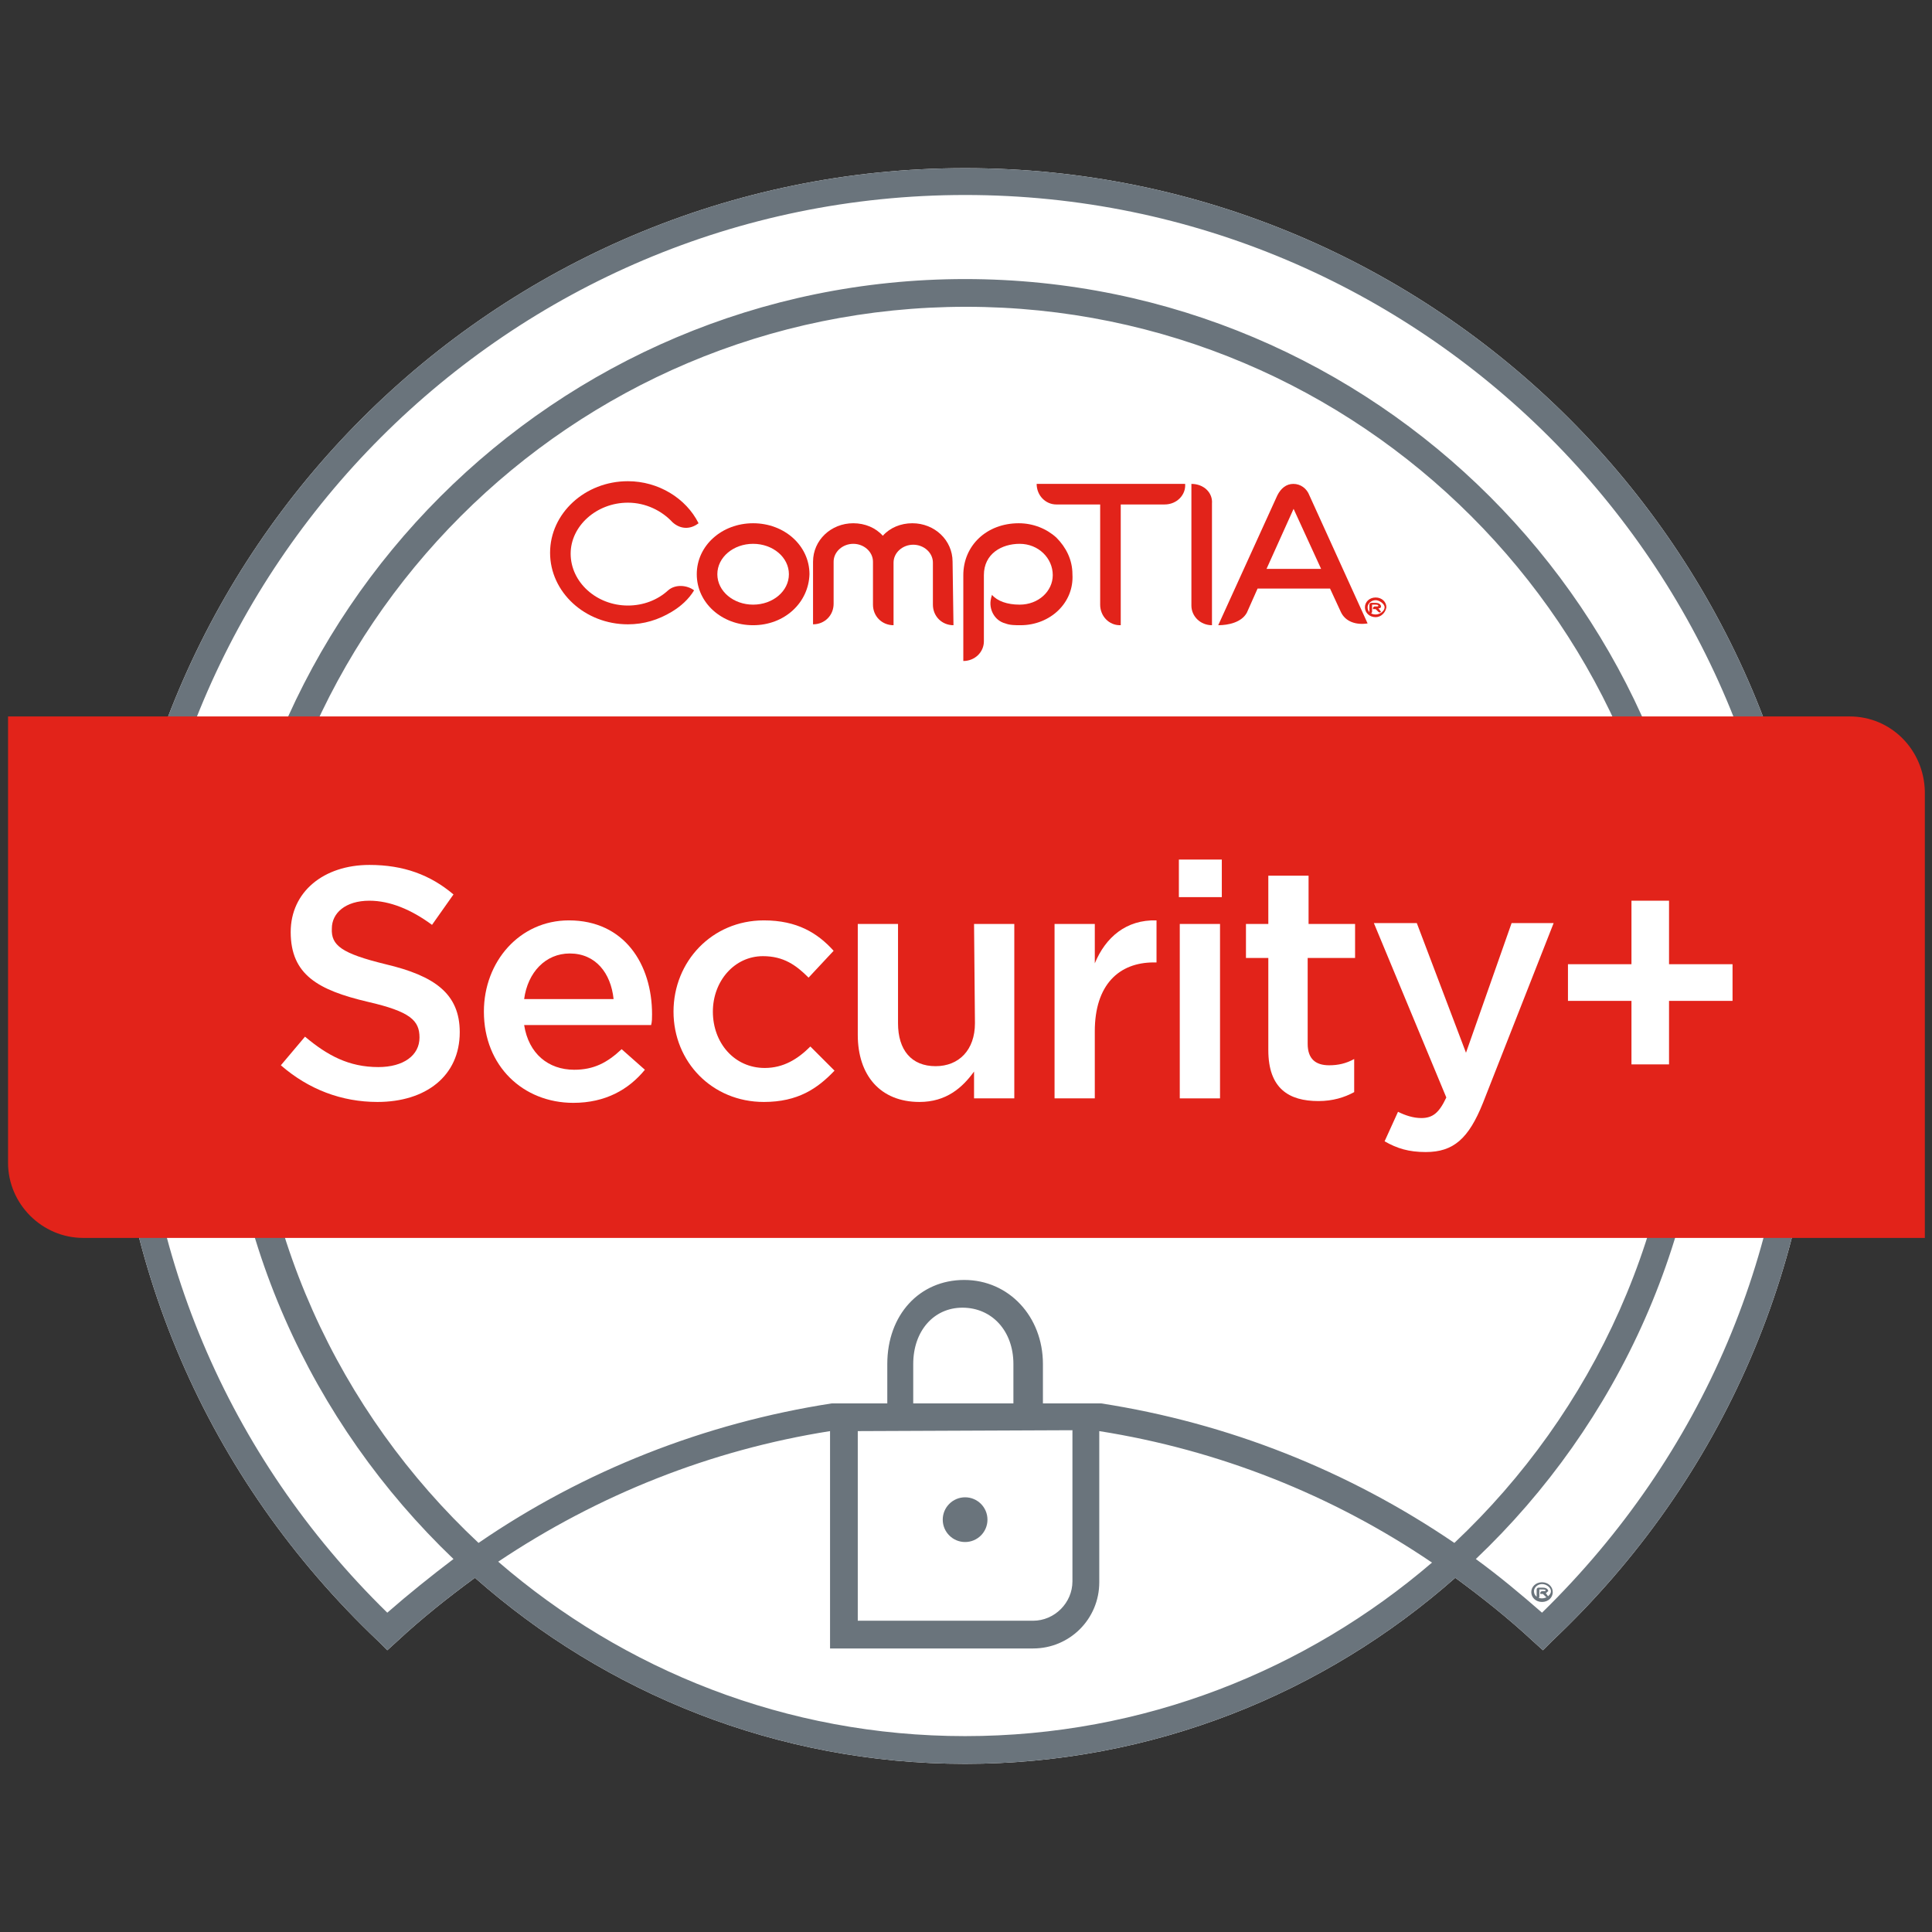 <?xml version="1.0" encoding="utf-8"?>
<!-- Generator: Adobe Illustrator 25.1.0, SVG Export Plug-In . SVG Version: 6.00 Build 0)  -->
<svg version="1.1" id="Layer_1" xmlns="http://www.w3.org/2000/svg" xmlns:xlink="http://www.w3.org/1999/xlink" x="0px" y="0px"
	 width="216px" height="216px" viewBox="0 0 216 216" style="enable-background:new 0 0 216 216;" xml:space="preserve">
<rect x="0" y="0" width="216" height="216" fill="#333333" stroke="none"/>
<style type="text/css">
	.st0{fill:#FFFFFF;}
	.st1{fill:#6A747C;}
	.st2{fill:#E2231A;}
</style>
<g>
	<g>
		<g>
			<path class="st0" d="M107.9,18.8c-52.6,0-95.4,42.8-95.4,95.4c0,26.5,10.6,51.1,29.8,69.3l1,1l1.1-1c2.8-2.6,5.7-4.9,8.7-7.1
				c14.6,12.9,33.8,20.8,54.8,20.8s40.2-7.9,54.8-20.8c3,2.2,5.9,4.5,8.7,7.1l1.1,1l1-1c19.3-18.2,29.9-42.9,29.9-69.3
				C203.4,61.6,160.6,18.8,107.9,18.8z"/>
			<g>
				<path class="st1" d="M107.9,18.8c-52.6,0-95.4,42.8-95.4,95.4c0,26.5,10.6,51.1,29.8,69.3l1,1l1.1-1c2.8-2.6,5.7-4.9,8.7-7.1
					c14.6,12.9,33.8,20.8,54.8,20.8s40.2-7.9,54.8-20.8c3,2.2,5.9,4.5,8.7,7.1l1.1,1l1-1c19.3-18.2,29.9-42.9,29.9-69.3
					C203.4,61.6,160.6,18.8,107.9,18.8z M107.9,194.1c-20,0-38.2-7.4-52.2-19.5c11.2-7.5,23.8-12.5,37.1-14.6v24.3h22.7
					c4.1,0,7.4-3.3,7.4-7.4V160c13.3,2.1,26,7.1,37.2,14.7C146.1,186.7,127.9,194.1,107.9,194.1z M28.1,114.2
					c0-44.1,35.8-79.9,79.9-79.9s79.9,35.8,79.9,79.9c0,23-9.8,43.7-25.3,58.3c-11.9-8.1-25.3-13.4-39.5-15.6h-6.5v-4.4
					c0-5.3-3.8-9.4-8.8-9.4s-8.6,3.9-8.6,9.4v4.4h-6.2c-14.2,2.2-27.7,7.5-39.5,15.6C37.9,157.9,28.1,137.2,28.1,114.2z
					 M113.4,156.9h-11.3v-4.4c0-3.7,2.3-6.3,5.5-6.3c3.3,0,5.7,2.6,5.7,6.3v4.4H113.4z M119.9,159.9v16.9c0,2.4-2,4.4-4.4,4.4H95.9
					V160L119.9,159.9L119.9,159.9z M172.4,180.3c-2.4-2.1-4.8-4.1-7.4-6c15.9-15.1,25.9-36.5,25.9-60.1c0-45.8-37.2-83-83-83
					s-83,37.2-83,83c0,23.6,9.9,44.9,25.8,60.1c-2.5,1.9-5,3.9-7.4,6c-17.9-17.5-27.8-40.9-27.8-66.1c0-50.9,41.4-92.4,92.4-92.4
					s92.4,41.4,92.4,92.4C200.4,139.3,190.4,162.7,172.4,180.3z"/>
				<circle class="st1" cx="107.9" cy="169.9" r="2.5"/>
			</g>
			<g>
				<g>
					<path class="st2" d="M84.2,60.8c-2.2,0-4,1.5-4,3.4c0,1.9,1.8,3.4,4,3.4s4-1.5,4-3.4C88.2,62.3,86.4,60.8,84.2,60.8 M84.2,69.9
						c-3.5,0-6.3-2.5-6.3-5.7c0-3.2,2.8-5.7,6.3-5.7s6.3,2.5,6.3,5.7C90.4,67.4,87.7,69.9,84.2,69.9"/>
					<path class="st2" d="M106.6,69.9c-1.3,0-2.3-1-2.3-2.3v-4.7c0-1.1-1-2-2.2-2s-2.2,0.9-2.2,2v7c-1.3,0-2.3-1-2.3-2.3v-4.8
						c0-1.1-1-2-2.2-2s-2.2,0.9-2.2,2v4.7c0,1.3-1,2.3-2.3,2.3v-7c0-2.4,2-4.3,4.5-4.3c1.3,0,2.5,0.5,3.3,1.4c0.8-0.9,2-1.4,3.3-1.4
						c2.5,0,4.5,1.9,4.5,4.3L106.6,69.9z"/>
					<path class="st2" d="M114.1,69.9c-0.6,0-1.2,0-1.7-0.2c-1.2-0.3-1.9-1.6-1.6-2.8c0-0.1,0.1-0.3,0.1-0.4l0,0
						c0.6,0.7,1.7,1.1,3.1,1.1c2.1,0,3.7-1.5,3.7-3.3c0-1.9-1.6-3.5-3.7-3.5c-2,0-4,1.1-4,3.5v7.4c0,1.2-1,2.2-2.3,2.2v-9.6
						c0-3.3,2.6-5.8,6.2-5.8c1.6,0,3.1,0.6,4.2,1.6c1.1,1.1,1.8,2.5,1.8,4.1C120.1,67.4,117.4,69.9,114.1,69.9"/>
					<path class="st2" d="M130.2,56.4h-4.9v13.5h-0.1c-1.2,0-2.2-1-2.2-2.3V56.4h-4.9c-1.2,0-2.2-1-2.2-2.3h16.6
						C132.6,55.3,131.6,56.4,130.2,56.4"/>
					<path class="st2" d="M144.8,56.5l-3.2,7.1h6.1l-3.3-7.2L144.8,56.5z M149.9,68.4l-1.2-2.6h-8.1l-1.2,2.7
						c-0.6,1.1-2.1,1.4-3.2,1.4l6.6-14.5c0.4-0.8,1-1.3,1.8-1.3s1.5,0.5,1.8,1.3l6.5,14.3C151.6,69.9,150.4,69.5,149.9,68.4"/>
					<path class="st2" d="M75.2,58.4c-1.2-1.3-3-2.2-5-2.2c-3.5,0-6.4,2.6-6.4,5.7c0,3.2,2.9,5.8,6.4,5.8c1.7,0,3.3-0.6,4.5-1.7
						c0.8-0.7,2.1-0.6,2.9,0c-0.6,1-1.5,1.8-2.5,2.4c-1.5,0.9-3.1,1.4-4.9,1.4c-4.8,0-8.7-3.6-8.7-8s3.9-8,8.7-8
						c3.4,0,6.5,1.9,7.9,4.7C77.2,59.2,76.1,59.2,75.2,58.4"/>
					<path class="st2" d="M154.2,68h-0.1c0,0,0.1,0.1,0.3,0.4l0,0c-0.1,0.1-0.2,0.1-0.3,0c-0.3-0.3-0.3-0.3-0.3-0.3h-0.3V68
						c0-0.1,0.1-0.2,0.2-0.2h0.1c0.1,0,0.2,0,0.2,0s0.1,0,0.1-0.1c0,0,0-0.1-0.3-0.1h-0.4v0.8c0,0.1-0.1,0.2-0.2,0.2h-0.1v-1
						c0-0.1,0.1-0.2,0.2-0.2h0.5c0.5,0,0.6,0.3,0.6,0.4C154.4,67.8,154.4,68,154.2,68 M153.8,67.1c-0.5,0-0.9,0.4-0.9,0.8
						c0,0.5,0.4,0.8,0.9,0.8s1-0.4,1-0.8C154.8,67.5,154.2,67.1,153.8,67.1 M153.8,69c-0.7,0-1.2-0.5-1.2-1.1c0-0.6,0.5-1.1,1.2-1.1
						s1.2,0.5,1.2,1.1C154.9,68.5,154.4,69,153.8,69"/>
					<path class="st2" d="M133.2,54.1v13.6c0,1.2,1,2.2,2.3,2.2V56.3C135.6,55.1,134.6,54.1,133.2,54.1"/>
				</g>
				<path class="st2" d="M206.8,80.1H0.9V130c0,4.6,3.8,8.4,8.4,8.4h205.9V88.5C215.1,83.8,211.4,80.1,206.8,80.1z"/>
				<g>
					<path class="st0" d="M43.1,107.8c5.5,1.3,8.3,3.3,8.3,7.6c0,4.9-3.8,7.8-9.2,7.8c-4,0-7.7-1.4-10.8-4.1l2.7-3.2
						c2.5,2.1,4.9,3.4,8.2,3.4c2.8,0,4.6-1.3,4.6-3.3c0-1.9-1-2.9-5.8-4c-5.5-1.3-8.6-3-8.6-7.8c0-4.5,3.7-7.5,8.8-7.5
						c3.8,0,6.8,1.1,9.4,3.3l-2.4,3.4c-2.3-1.7-4.7-2.7-7-2.7c-2.7,0-4.2,1.4-4.2,3.1C37,105.7,38.2,106.6,43.1,107.8z"/>
					<path class="st0" d="M64.2,119.6c2.2,0,3.7-0.8,5.3-2.3l2.6,2.3c-1.8,2.2-4.4,3.7-8,3.7c-5.6,0-10-4.1-10-10.2
						c0-5.6,4-10.2,9.5-10.2c6.2,0,9.3,4.9,9.3,10.5c0,0.4,0,0.8-0.1,1.2H58.6C59.1,117.8,61.3,119.6,64.2,119.6z M68.6,111.7
						c-0.3-2.9-2-5.1-4.9-5.1c-2.7,0-4.7,2.1-5.1,5.1H68.6z"/>
					<path class="st0" d="M85.4,123.2c-5.8,0-10.1-4.5-10.1-10.1s4.3-10.2,10.1-10.2c3.7,0,6,1.4,7.8,3.4l-2.8,3
						c-1.4-1.4-2.8-2.4-5.1-2.4c-3.2,0-5.6,2.8-5.6,6.2c0,3.5,2.4,6.3,5.8,6.3c2.1,0,3.7-1,5.1-2.4l2.7,2.7
						C91.4,121.7,89.2,123.2,85.4,123.2z"/>
					<path class="st0" d="M108.9,103.3h4.5v19.5h-4.5v-3c-1.3,1.8-3.1,3.4-6.1,3.4c-4.4,0-6.9-3-6.9-7.5v-12.4h4.5v11.1
						c0,3,1.5,4.8,4.2,4.8c2.6,0,4.4-1.8,4.4-4.8L108.9,103.3L108.9,103.3z"/>
					<path class="st0" d="M122.4,122.8h-4.5v-19.5h4.5v4.4c1.2-2.9,3.5-4.9,6.9-4.8v4.7h-0.3c-3.9,0-6.6,2.5-6.6,7.7L122.4,122.8
						L122.4,122.8z"/>
					<path class="st0" d="M131.8,100.3v-4.2h4.8v4.2H131.8z M131.9,122.8v-19.5h4.5v19.5H131.9z"/>
					<path class="st0" d="M146.2,116.7c0,1.7,0.9,2.4,2.4,2.4c1,0,1.9-0.2,2.8-0.7v3.7c-1.1,0.6-2.4,1-4,1c-3.3,0-5.6-1.4-5.6-5.7
						v-10.3h-2.5v-3.8h2.5v-5.4h4.5v5.4h5.2v3.8h-5.3V116.7z"/>
					<path class="st0" d="M165.8,123.3c-1.6,4-3.3,5.5-6.4,5.5c-1.9,0-3.2-0.4-4.6-1.2l1.5-3.3c0.8,0.4,1.7,0.7,2.6,0.7
						c1.3,0,2-0.6,2.8-2.3l-8.1-19.5h4.8l5.5,14.5l5.1-14.5h4.7L165.8,123.3z"/>
					<path class="st0" d="M182.4,100.7h4.2v7.1h7.1v4.1h-7.1v7.1h-4.2v-7.1h-7.1v-4.1h7.1V100.7z"/>
				</g>
			</g>
		</g>
	</g>
	<path class="st1" d="M172.9,178.1h-0.1c0,0,0.1,0.1,0.3,0.4l0,0c-0.1,0.1-0.2,0.1-0.3,0c-0.3-0.3-0.3-0.3-0.3-0.3h-0.3v-0.1
		c0-0.1,0.1-0.2,0.2-0.2h0.1c0.1,0,0.2,0,0.2,0s0.1,0,0.1-0.1c0,0,0-0.1-0.3-0.1h-0.4v0.8c0,0.1-0.1,0.2-0.2,0.2h-0.1v-1
		c0-0.1,0.1-0.2,0.2-0.2h0.5c0.5,0,0.6,0.3,0.6,0.4C173.1,177.9,172.9,178,172.9,178.1 M172.4,177.1c-0.5,0-0.9,0.4-0.9,0.8
		c0,0.5,0.4,0.8,0.9,0.8s1-0.4,1-0.8C173.4,177.5,172.9,177.1,172.4,177.1 M172.4,179.1c-0.7,0-1.2-0.5-1.2-1.1s0.5-1.1,1.2-1.1
		s1.2,0.5,1.2,1.1S173.1,179.1,172.4,179.1"/>
</g>
</svg>
